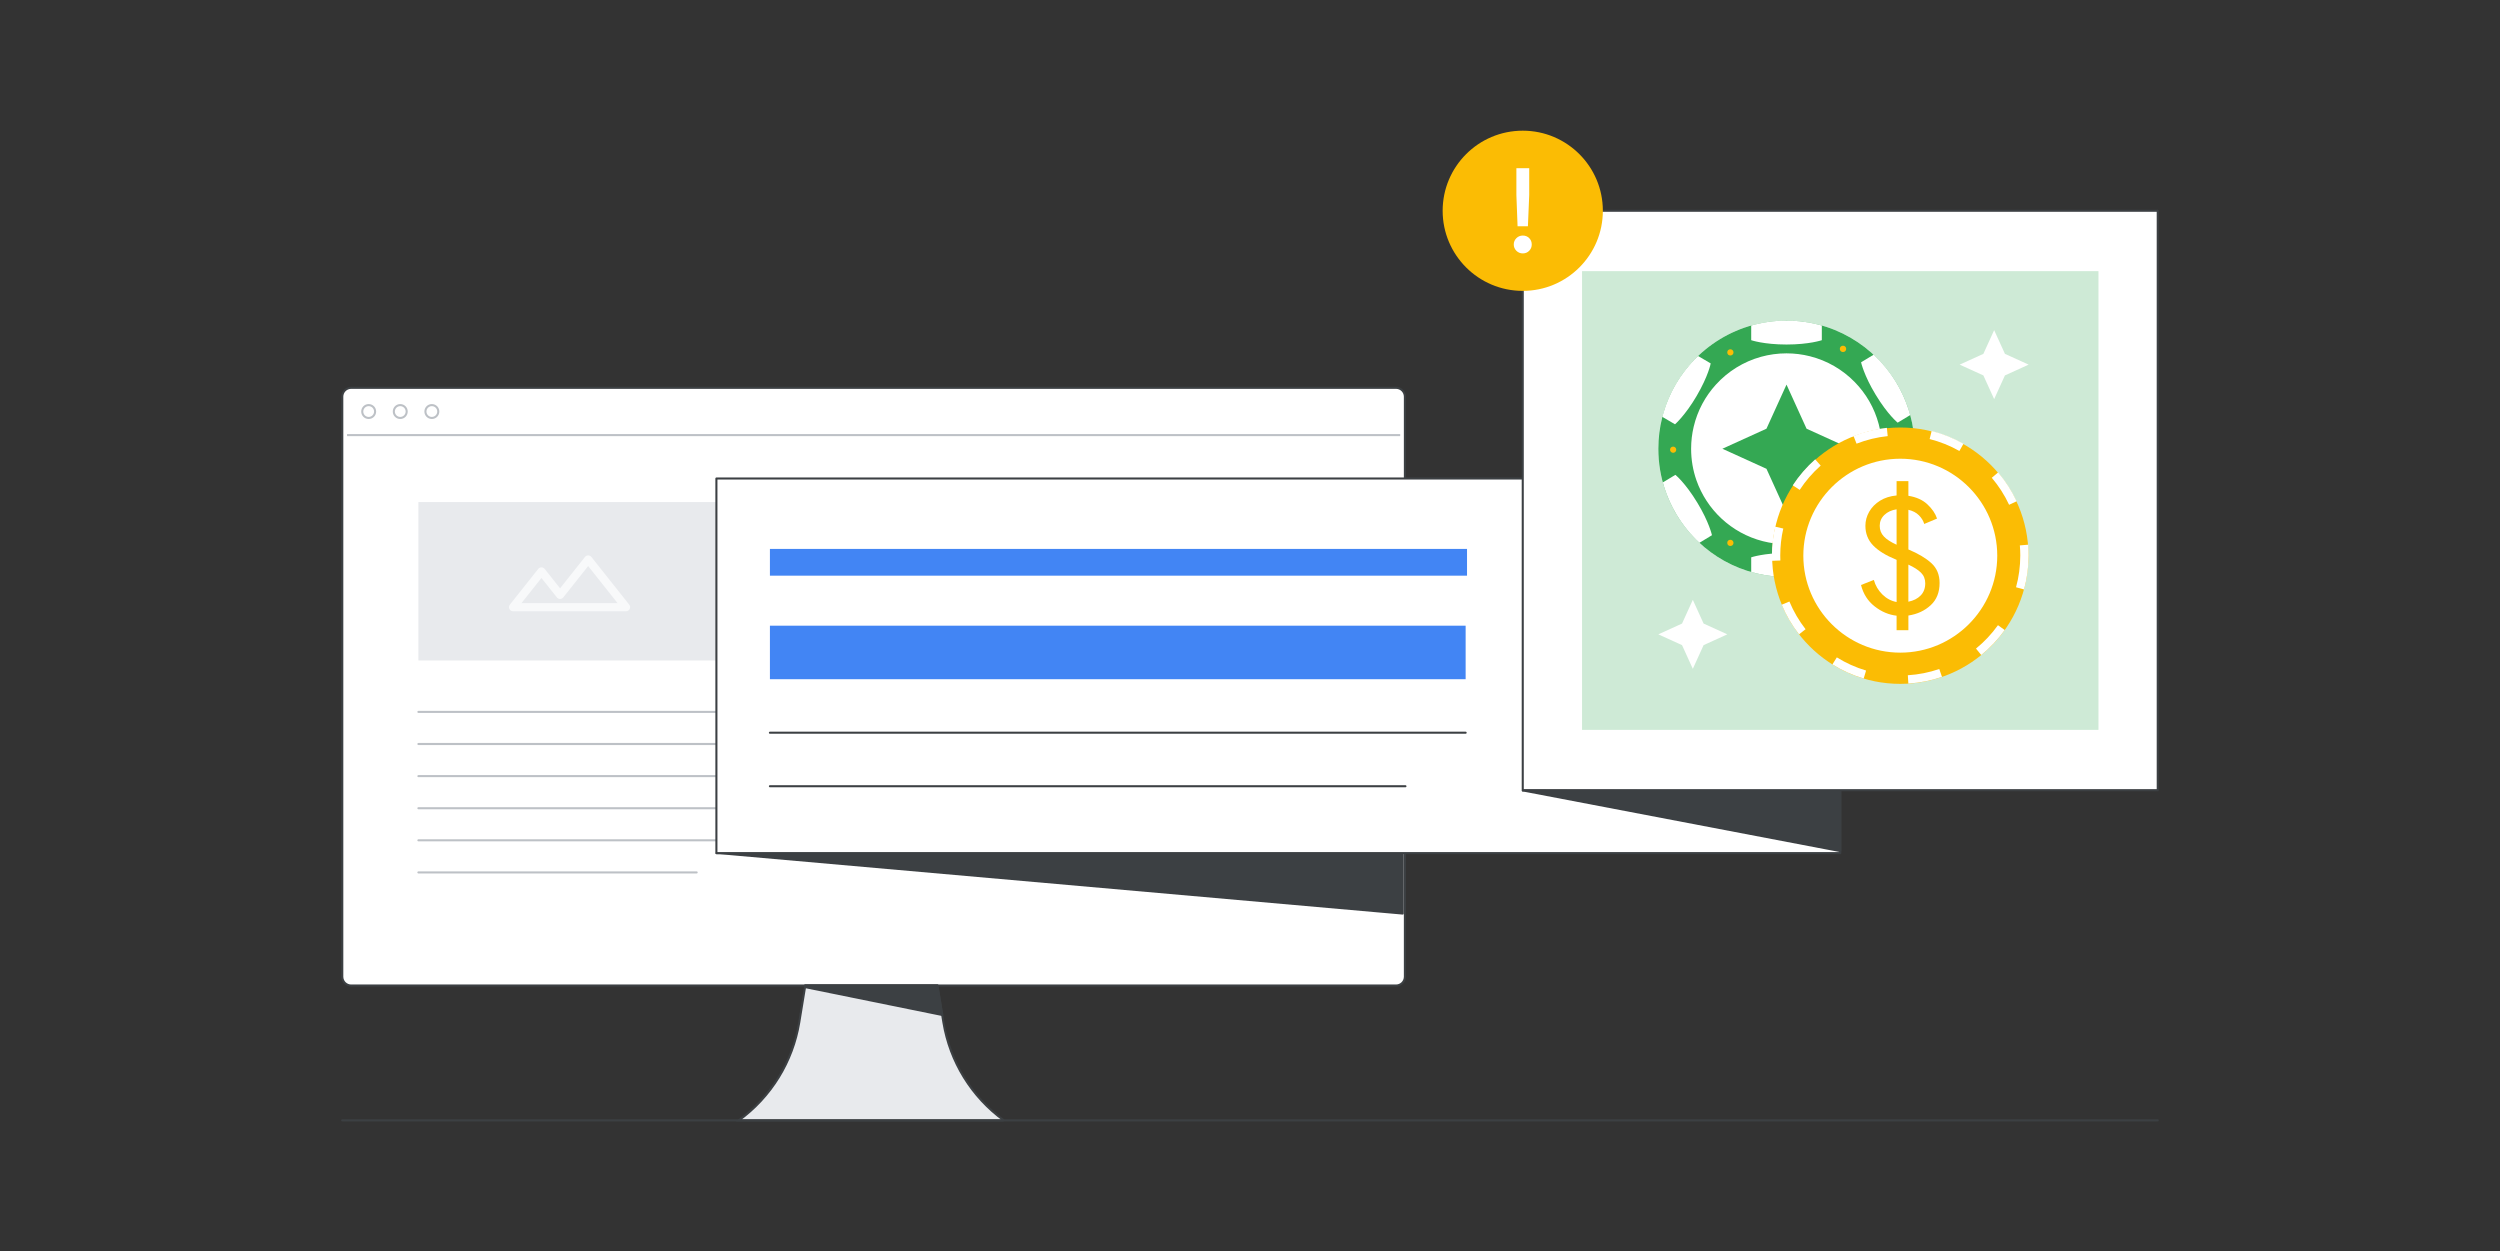 <?xml version="1.0" encoding="UTF-8"?>
<svg id="Online_gambling" data-name="Online gambling" xmlns="http://www.w3.org/2000/svg" xmlns:xlink="http://www.w3.org/1999/xlink" viewBox="0 0 1201 601">
  <rect x="0" y="0" width="1201" height="601" fill="#333333" stroke="none"/>
  <defs>
    <style>
      .cls-1 {
        fill: #3c4043;
      }

      .cls-1, .cls-2, .cls-3, .cls-4 {
        stroke-linecap: round;
      }

      .cls-1, .cls-2, .cls-3, .cls-4, .cls-5 {
        stroke-linejoin: round;
      }

      .cls-1, .cls-2, .cls-4, .cls-6, .cls-7 {
        stroke: #3c4043;
      }

      .cls-2, .cls-8, .cls-7, .cls-9 {
        fill: #fff;
      }

      .cls-3, .cls-4, .cls-5 {
        fill: none;
      }

      .cls-3, .cls-5 {
        stroke: #bdc1c6;
      }

      .cls-10 {
        fill: #f8f9fa;
      }

      .cls-11, .cls-12 {
        fill: #fbbc04;
      }

      .cls-13, .cls-6 {
        fill: #e8eaed;
      }

      .cls-14 {
        fill: #ceead6;
      }

      .cls-15 {
        fill: #4285f4;
      }

      .cls-16, .cls-17 {
        fill: #34a853;
      }

      .cls-6, .cls-7 {
        stroke-miterlimit: 10;
      }

      .cls-17, .cls-9, .cls-12, .cls-18 {
        fill-rule: evenodd;
      }

      .cls-18 {
        fill: url(#_Безымянный_градиент_389);
      }
    </style>
    <linearGradient id="_Безымянный_градиент_389" data-name="Безымянный градиент 389" x1="912.82" y1="267.11" x2="912.97" y2="266.79" gradientUnits="userSpaceOnUse">
      <stop offset="0" stop-color="#13001d"/>
      <stop offset="1" stop-color="#2f042f"/>
    </linearGradient>
  </defs>
  <path class="cls-1" d="m345.75,401.85l328.12,29.02v-28.58s-355.25-.44-328.12-.44Z"/>
  <g>
    <path class="cls-7" d="m670.65,473.45H168.68c-2.34,0-4.25-1.91-4.25-4.25V190.56c0-2.34,1.91-4.25,4.25-4.25h501.98c2.34,0,4.25,1.91,4.25,4.25v278.64c0,2.34-1.89,4.25-4.25,4.25Z"/>
    <path class="cls-6" d="m482.22,538.22h-127.26c15.46-11.25,25.89-28.14,28.99-47.01l2.91-17.76h63.45l2.91,17.76c3.11,18.87,13.53,35.76,28.99,47.01Z"/>
    <path class="cls-1" d="m452.63,487.59l-65.87-13.4.13-.74h63.43l2.3,14,.02.15Z"/>
    <path class="cls-3" d="m201,342h196.63"/>
    <path class="cls-3" d="m201,357.42h196.63"/>
    <path class="cls-3" d="m201,372.85h196.63"/>
    <path class="cls-5" d="m166.72,209.03h505.93"/>
    <path class="cls-3" d="m177.11,200.79c1.71,0,3.09-1.38,3.09-3.09s-1.38-3.09-3.09-3.09-3.09,1.38-3.09,3.09,1.38,3.09,3.09,3.09Z"/>
    <path class="cls-3" d="m192.28,200.79c1.71,0,3.09-1.38,3.09-3.09s-1.38-3.09-3.09-3.09-3.09,1.38-3.09,3.09,1.38,3.09,3.09,3.09Z"/>
    <path class="cls-3" d="m207.46,200.79c1.71,0,3.09-1.38,3.09-3.09s-1.38-3.09-3.09-3.09-3.09,1.38-3.09,3.09,1.38,3.09,3.09,3.09Z"/>
    <path class="cls-3" d="m201,388.27h196.63"/>
    <path class="cls-3" d="m201,403.69h196.63"/>
    <path class="cls-3" d="m201,419.11h133.67"/>
    <rect class="cls-13" x="201" y="241.19" width="145.2" height="76.1"/>
    <path class="cls-10" d="m246.47,293.65h54.27c.75,0,1.44-.43,1.77-1.11.33-.67.24-1.48-.23-2.07l-18.18-22.91c-.37-.47-.94-.74-1.54-.74s-1.17.27-1.54.74l-11.96,15.07-7.41-9.34-1.54,1.22h0s1.54-1.22,1.54-1.22c-.37-.47-.94-.74-1.54-.74s-1.16.27-1.53.74l-13.64,17.18c-.47.59-.56,1.39-.23,2.07.33.68,1.02,1.11,1.77,1.11Zm13.64-15.99l7.41,9.34c.37.47.94.74,1.53.74s1.17-.27,1.54-.74l-1.54-1.22h0s1.54,1.22,1.54,1.22l11.96-15.06,14.12,17.79h-46.15l9.58-12.06Z"/>
  </g>
  <path class="cls-1" d="m345.75,409.85l328.12,29.02v-28.58s-355.25-.44-328.12-.44Z"/>
  <g>
    <rect class="cls-2" x="344.16" y="229.88" width="539.89" height="179.96"/>
    <path class="cls-4" d="m369.87,352h334.22"/>
    <path class="cls-4" d="m369.87,377.71h305.3"/>
    <path class="cls-15" d="m369.87,300.58h334.22v25.71h-334.22v-25.71Z"/>
    <rect class="cls-15" x="369.87" y="263.7" width="334.89" height="12.85"/>
  </g>
  <path class="cls-2" d="m1036.58,101.26h-305.05v278.35h305.05V101.26Z"/>
  <path class="cls-14" d="m1008.1,130.26h-248.09v220.37h248.09v-220.37Z"/>
  <path class="cls-1" d="m732.21,379.83l151.84,29.02v-28.58s-164.4-.44-151.84-.44Z"/>
  <g>
    <circle class="cls-11" cx="731.53" cy="101.26" r="38.48"/>
    <path class="cls-8" d="m728.47,120.48c-.84-.84-1.26-1.85-1.26-3.03s.42-2.19,1.26-3.03c.84-.84,1.87-1.26,3.09-1.26s2.24.41,3.06,1.23,1.23,1.84,1.23,3.06-.41,2.19-1.23,3.03c-.82.84-1.84,1.26-3.06,1.26s-2.25-.42-3.09-1.26Zm0-26.82v-12.86h6.17v12.86l-.63,15.04h-4.97l-.57-15.04Z"/>
  </g>
  <g>
    <g>
      <circle class="cls-8" cx="858.24" cy="215.58" r="61.58"/>
      <path class="cls-17" d="m857.9,217.58l-.09-.02.08-.08-.1.03.02-.08-.07.06-.02-.1-.02.1-.07-.06.02.08-.1-.03.08.08-.08.02.08.02-.07.08.09-.02h.03s.02-.02.02-.02h.05s.03.01.03.01l.1.03-.08-.08.09-.02Zm0,0l-.09-.02.08-.08-.1.03.02-.08-.07.06-.02-.1-.02.1-.07-.06.02.08-.1-.03.08.08-.08.02.08.02-.07.08.09-.02h.03s.02-.02.02-.02h.05s.03.01.03.01l.1.03-.08-.08.09-.02Zm0,0l-.09-.02.08-.08-.1.03.02-.08-.07.06-.02-.1-.02.1-.07-.06.02.08-.1-.03.08.08-.08.02.08.02-.07.08.09-.02h.03s.02-.02.02-.02h.05s.03.01.03.01l.1.03-.08-.08.09-.02Zm0,0l-.09-.02.08-.08-.1.03.02-.08-.07.06-.02-.1-.02.1-.07-.06.02.08-.1-.03.08.08-.08.02.08.02-.07.08.09-.02h.03s.02-.02.02-.02h.05s.03.01.03.01l.1.03-.08-.08.09-.02Zm0,0l-.09-.02.08-.08-.1.03.02-.08-.07.06-.02-.1-.02.1-.07-.06.02.08-.1-.03.08.08-.08.02.08.02-.07.08.09-.02h.03s.02-.02.02-.02h.05s.03.01.03.01l.1.03-.08-.08.09-.02Zm0,0l-.09-.02.08-.08-.1.03.02-.08-.07.06-.02-.1-.02.1-.07-.06.02.08-.1-.03.08.08-.08.02.08.02-.07.08.09-.02h.03s.02-.02.02-.02h.05s.03.01.03.01l.1.03-.08-.08.09-.02Zm59.69-18.45c-2.84-10.29-8.29-19.5-15.6-26.87-7.74-7.82-17.57-13.58-28.58-16.36-4.85-1.23-9.93-1.88-15.17-1.88-5.59,0-10.99.74-16.14,2.14-11.28,3.05-21.28,9.23-28.99,17.56-6.95,7.48-12.06,16.69-14.6,26.91-1.21,4.78-1.84,9.8-1.84,14.95,0,6.93,1.15,13.6,3.26,19.82,3.25,9.6,8.81,18.13,16.02,24.94,7.49,7.1,16.77,12.32,27.1,14.93,4.86,1.24,9.94,1.9,15.19,1.9,4.9,0,9.66-.58,14.22-1.66,10.87-2.56,20.63-8.01,28.42-15.49,7.27-6.96,12.82-15.7,15.98-25.5,1.93-5.96,2.97-12.32,2.97-18.92,0-5.7-.78-11.22-2.23-16.45Zm-27.95,49.85c-5.8,5.45-13.02,9.41-21.05,11.26-3.33.77-6.79,1.17-10.35,1.17-3.9,0-7.7-.49-11.32-1.41-7.58-1.93-14.41-5.74-19.95-10.91-5.36-5-9.51-11.27-12-18.34-1.66-4.75-2.56-9.85-2.56-15.17,0-3.66.43-7.21,1.24-10.61,1.81-7.67,5.55-14.59,10.69-20.23,5.73-6.3,13.19-10.99,21.63-13.33,3.9-1.08,8.02-1.66,12.27-1.66,3.89,0,7.68.49,11.3,1.41,8.27,2.09,15.65,6.43,21.44,12.35,5.45,5.56,9.5,12.5,11.56,20.27,1,3.76,1.53,7.72,1.53,11.8,0,5.1-.84,10-2.36,14.58-2.44,7.25-6.62,13.69-12.07,18.81Zm-31.82-31.42l.08-.08-.1.03.02-.08-.07.06-.02-.1-.02.1-.07-.06.02.08-.1-.03.08.08-.08.02.08.02-.07.08.09-.02h.03s.02-.02.02-.02h.05s.03.01.03.01l.1.03-.08-.08.09-.02-.09-.02Zm.09.02l-.09-.02.08-.08-.1.03.02-.08-.07.06-.02-.1-.02.1-.07-.06.02.08-.1-.03.08.08-.08.02.08.02-.07.08.09-.02h.03s.02-.02.02-.02h.05s.03.01.03.01l.1.03-.08-.08.09-.02Zm0,0l-.09-.02.08-.08-.1.03.02-.08-.07.06-.02-.1-.02.1-.07-.06.02.08-.1-.03.08.08-.08.02.08.02-.07.08.09-.02h.03s.02-.02.02-.02h.05s.03.01.03.01l.1.03-.08-.08.09-.02Zm0,0l-.09-.02.08-.08-.1.03.02-.08-.07.06-.02-.1-.02.1-.07-.06.02.08-.1-.03.08.08-.08.02.08.02-.07.08.09-.02h.03s.02-.02.02-.02h.05s.03.01.03.01l.1.03-.08-.08.09-.02Zm0,0l-.09-.02.08-.08-.1.03.02-.08-.07.06-.02-.1-.02.1-.07-.06.02.08-.1-.03.08.08-.08.02.08.02-.07.08.09-.02h.03s.02-.02.02-.02h.05s.03.01.03.01l.1.03-.08-.08.09-.02Z"/>
      <path class="cls-9" d="m841.28,156.37v7.06s6.04,2.08,16.96,2.08,16.96-2.08,16.96-2.08v-7.05c-11.16-3.15-22.75-3.17-33.92,0Z"/>
      <path class="cls-9" d="m875.2,274.8v-7.06s-6.04-2.08-16.96-2.08-16.96,2.08-16.96,2.08v7.05c11.16,3.15,22.75,3.17,33.92,0Z"/>
      <path class="cls-9" d="m900.1,170.39l-6.04,3.66s1.35,6.25,7.01,15.58c5.86,9.68,10.57,13.42,10.57,13.42l6.03-3.65c-3.09-11.18-9.08-21.11-17.57-29.01Z"/>
      <path class="cls-9" d="m816.39,260.77l6.04-3.66s-1.35-6.25-7.01-15.58c-5.86-9.68-10.57-13.42-10.57-13.42l-6.03,3.65c3.09,11.18,9.08,21.11,17.57,29.01Z"/>
      <path class="cls-9" d="m917.9,230.9l-6.09-3.57s-4.85,4.16-10.37,13.58c-5.72,9.76-6.78,15.68-6.78,15.68l6.08,3.56c8.37-8.03,14.25-18.02,17.16-29.25Z"/>
      <path class="cls-9" d="m798.58,200.26l6.09,3.57s4.85-4.16,10.37-13.57c5.72-9.76,6.78-15.68,6.78-15.68l-6.08-3.56c-8.37,8.03-14.25,18.02-17.16,29.25Z"/>
      <g>
        <circle class="cls-11" cx="831.26" cy="169.29" r="1.49"/>
        <circle class="cls-11" cx="883.89" cy="260.8" r="1.49"/>
        <path class="cls-12" d="m914.69,215.2c0,.84-.68,1.52-1.52,1.52s-1.52-.68-1.52-1.52.68-1.52,1.52-1.52,1.52.68,1.52,1.52Z"/>
        <path class="cls-12" d="m805.27,216.04c0,.82-.67,1.49-1.49,1.49s-1.49-.67-1.49-1.49.67-1.49,1.49-1.49,1.49.67,1.49,1.49Z"/>
        <circle class="cls-11" cx="831.26" cy="260.8" r="1.49"/>
        <circle class="cls-11" cx="885.38" cy="167.6" r="1.52"/>
      </g>
      <path class="cls-16" d="m858.24,246.39l9.63-21.18,21.18-9.63-21.18-9.63-9.63-21.18-9.63,21.18-21.18,9.63,21.18,9.63,9.63,21.18Z"/>
    </g>
    <g>
      <g>
        <circle class="cls-8" cx="912.9" cy="266.95" r="54.08"/>
        <path class="cls-11" d="m912.9,220.37c25.68,0,46.58,20.89,46.58,46.58s-20.89,46.58-46.58,46.58-46.58-20.89-46.58-46.58,20.89-46.58,46.58-46.58m0-15c-34.01,0-61.58,27.57-61.58,61.58s27.57,61.58,61.58,61.58,61.58-27.57,61.58-61.58-27.57-61.58-61.58-61.58h0Z"/>
      </g>
      <polygon class="cls-18" points="913.06 267.05 912.96 267.02 912.98 267.09 912.92 267.04 912.89 267.14 912.87 267.05 912.8 267.11 912.83 267.03 912.74 267.05 912.8 266.97 912.72 266.95 912.8 266.93 912.72 266.85 912.83 266.88 912.8 266.8 912.87 266.86 912.89 266.76 912.92 266.86 912.98 266.8 912.96 266.88 913.06 266.85 912.98 266.93 913.07 266.95 912.98 266.97 913.06 267.05"/>
      <path class="cls-8" d="m916.77,328.38l-.25-3.99c5.17-.32,10.25-1.33,15.11-3l1.3,3.78c-5.2,1.79-10.64,2.87-16.17,3.21Zm-21.45-2.42c-5.28-1.57-10.34-3.85-15.03-6.77l2.12-3.39c4.39,2.74,9.11,4.87,14.05,6.33l-1.14,3.83Zm56.47-11.28l-2.53-3.1c4-3.26,7.56-7.04,10.56-11.24l3.25,2.33c-3.21,4.49-7,8.53-11.28,12.01Zm-87.54-9.94c-3.4-4.36-6.2-9.15-8.31-14.23l3.69-1.54c1.98,4.75,4.59,9.23,7.77,13.31l-3.15,2.46Zm108.11-21.56l-3.86-1.06c1.36-4.95,2.04-10.09,2.04-15.28,0-1.61-.07-3.24-.2-4.83l3.99-.33c.14,1.71.21,3.44.21,5.16,0,5.54-.74,11.04-2.19,16.33Zm-121.08-13.75c-.04-.86-.05-1.72-.05-2.59,0-4.67.52-9.32,1.56-13.82l3.9.89c-.97,4.22-1.45,8.57-1.45,12.93,0,.81.02,1.62.05,2.42l-4,.16Zm113.89-26.93c-2.18-4.67-4.98-9.03-8.32-12.97l3.05-2.59c3.58,4.21,6.57,8.88,8.9,13.87l-3.62,1.69Zm-100.58-7.16l-3.35-2.19c3.02-4.61,6.64-8.81,10.77-12.47l2.65,2.99c-3.87,3.43-7.26,7.35-10.08,11.67Zm76.71-18.68c-4.49-2.55-9.31-4.48-14.31-5.74l.97-3.88c5.35,1.34,10.5,3.41,15.3,6.14l-1.97,3.48Zm-49.42-3.52l-1.46-3.72c5.13-2.01,10.52-3.32,16.02-3.89l.41,3.98c-5.14.53-10.18,1.76-14.97,3.63Z"/>
      <path class="cls-11" d="m927.48,290.76c-2.86,2.65-6.43,4.29-10.69,4.94v7.05h-5.67v-6.97c-3.78-.43-7.3-1.93-10.57-4.5-3.27-2.56-5.44-5.98-6.52-10.25l6.16-2.43c.76,2.7,2.12,5.02,4.09,6.97,1.97,1.94,4.25,3.16,6.85,3.64v-20.25l-.32-.16c-4.81-1.94-8.45-4.2-10.94-6.76-2.48-2.56-3.73-5.71-3.73-9.44,0-2.38.61-4.63,1.82-6.76,1.22-2.13,2.96-3.9,5.22-5.31,2.27-1.4,4.91-2.24,7.94-2.51v-6.89h5.67v7.05c3.78.6,6.82,1.96,9.11,4.09,2.29,2.13,3.85,4.42,4.66,6.85l-6.16,2.59c-.43-1.51-1.28-2.9-2.55-4.17-1.27-1.27-2.96-2.15-5.06-2.63v19.04c4.75,2,8.44,4.2,11.06,6.6,2.62,2.4,3.93,5.58,3.93,9.52,0,4.48-1.43,8.05-4.29,10.69Zm-22.48-33.05c1.32,1.41,3.36,2.73,6.12,3.97v-17.01c-2.43.38-4.39,1.28-5.87,2.71-1.49,1.43-2.23,3.17-2.23,5.22s.66,3.7,1.98,5.1Zm17.7,28.35c1.46-1.51,2.19-3.46,2.19-5.83,0-2.05-.68-3.75-2.03-5.1-1.35-1.35-3.38-2.65-6.08-3.89v17.82c2.48-.49,4.46-1.49,5.91-3Z"/>
    </g>
    <polygon class="cls-8" points="813.23 321.31 818.41 309.92 829.8 304.74 818.41 299.56 813.23 288.17 808.05 299.56 796.66 304.74 808.05 309.92 813.23 321.31"/>
    <path class="cls-8" d="m957.99,191.74l5.18-11.39,11.39-5.18-11.39-5.18-5.18-11.39-5.18,11.39-11.39,5.18,11.39,5.18,5.18,11.39Z"/>
  </g>
  <path class="cls-4" d="m164.42,538.22h872.16"/>
</svg>